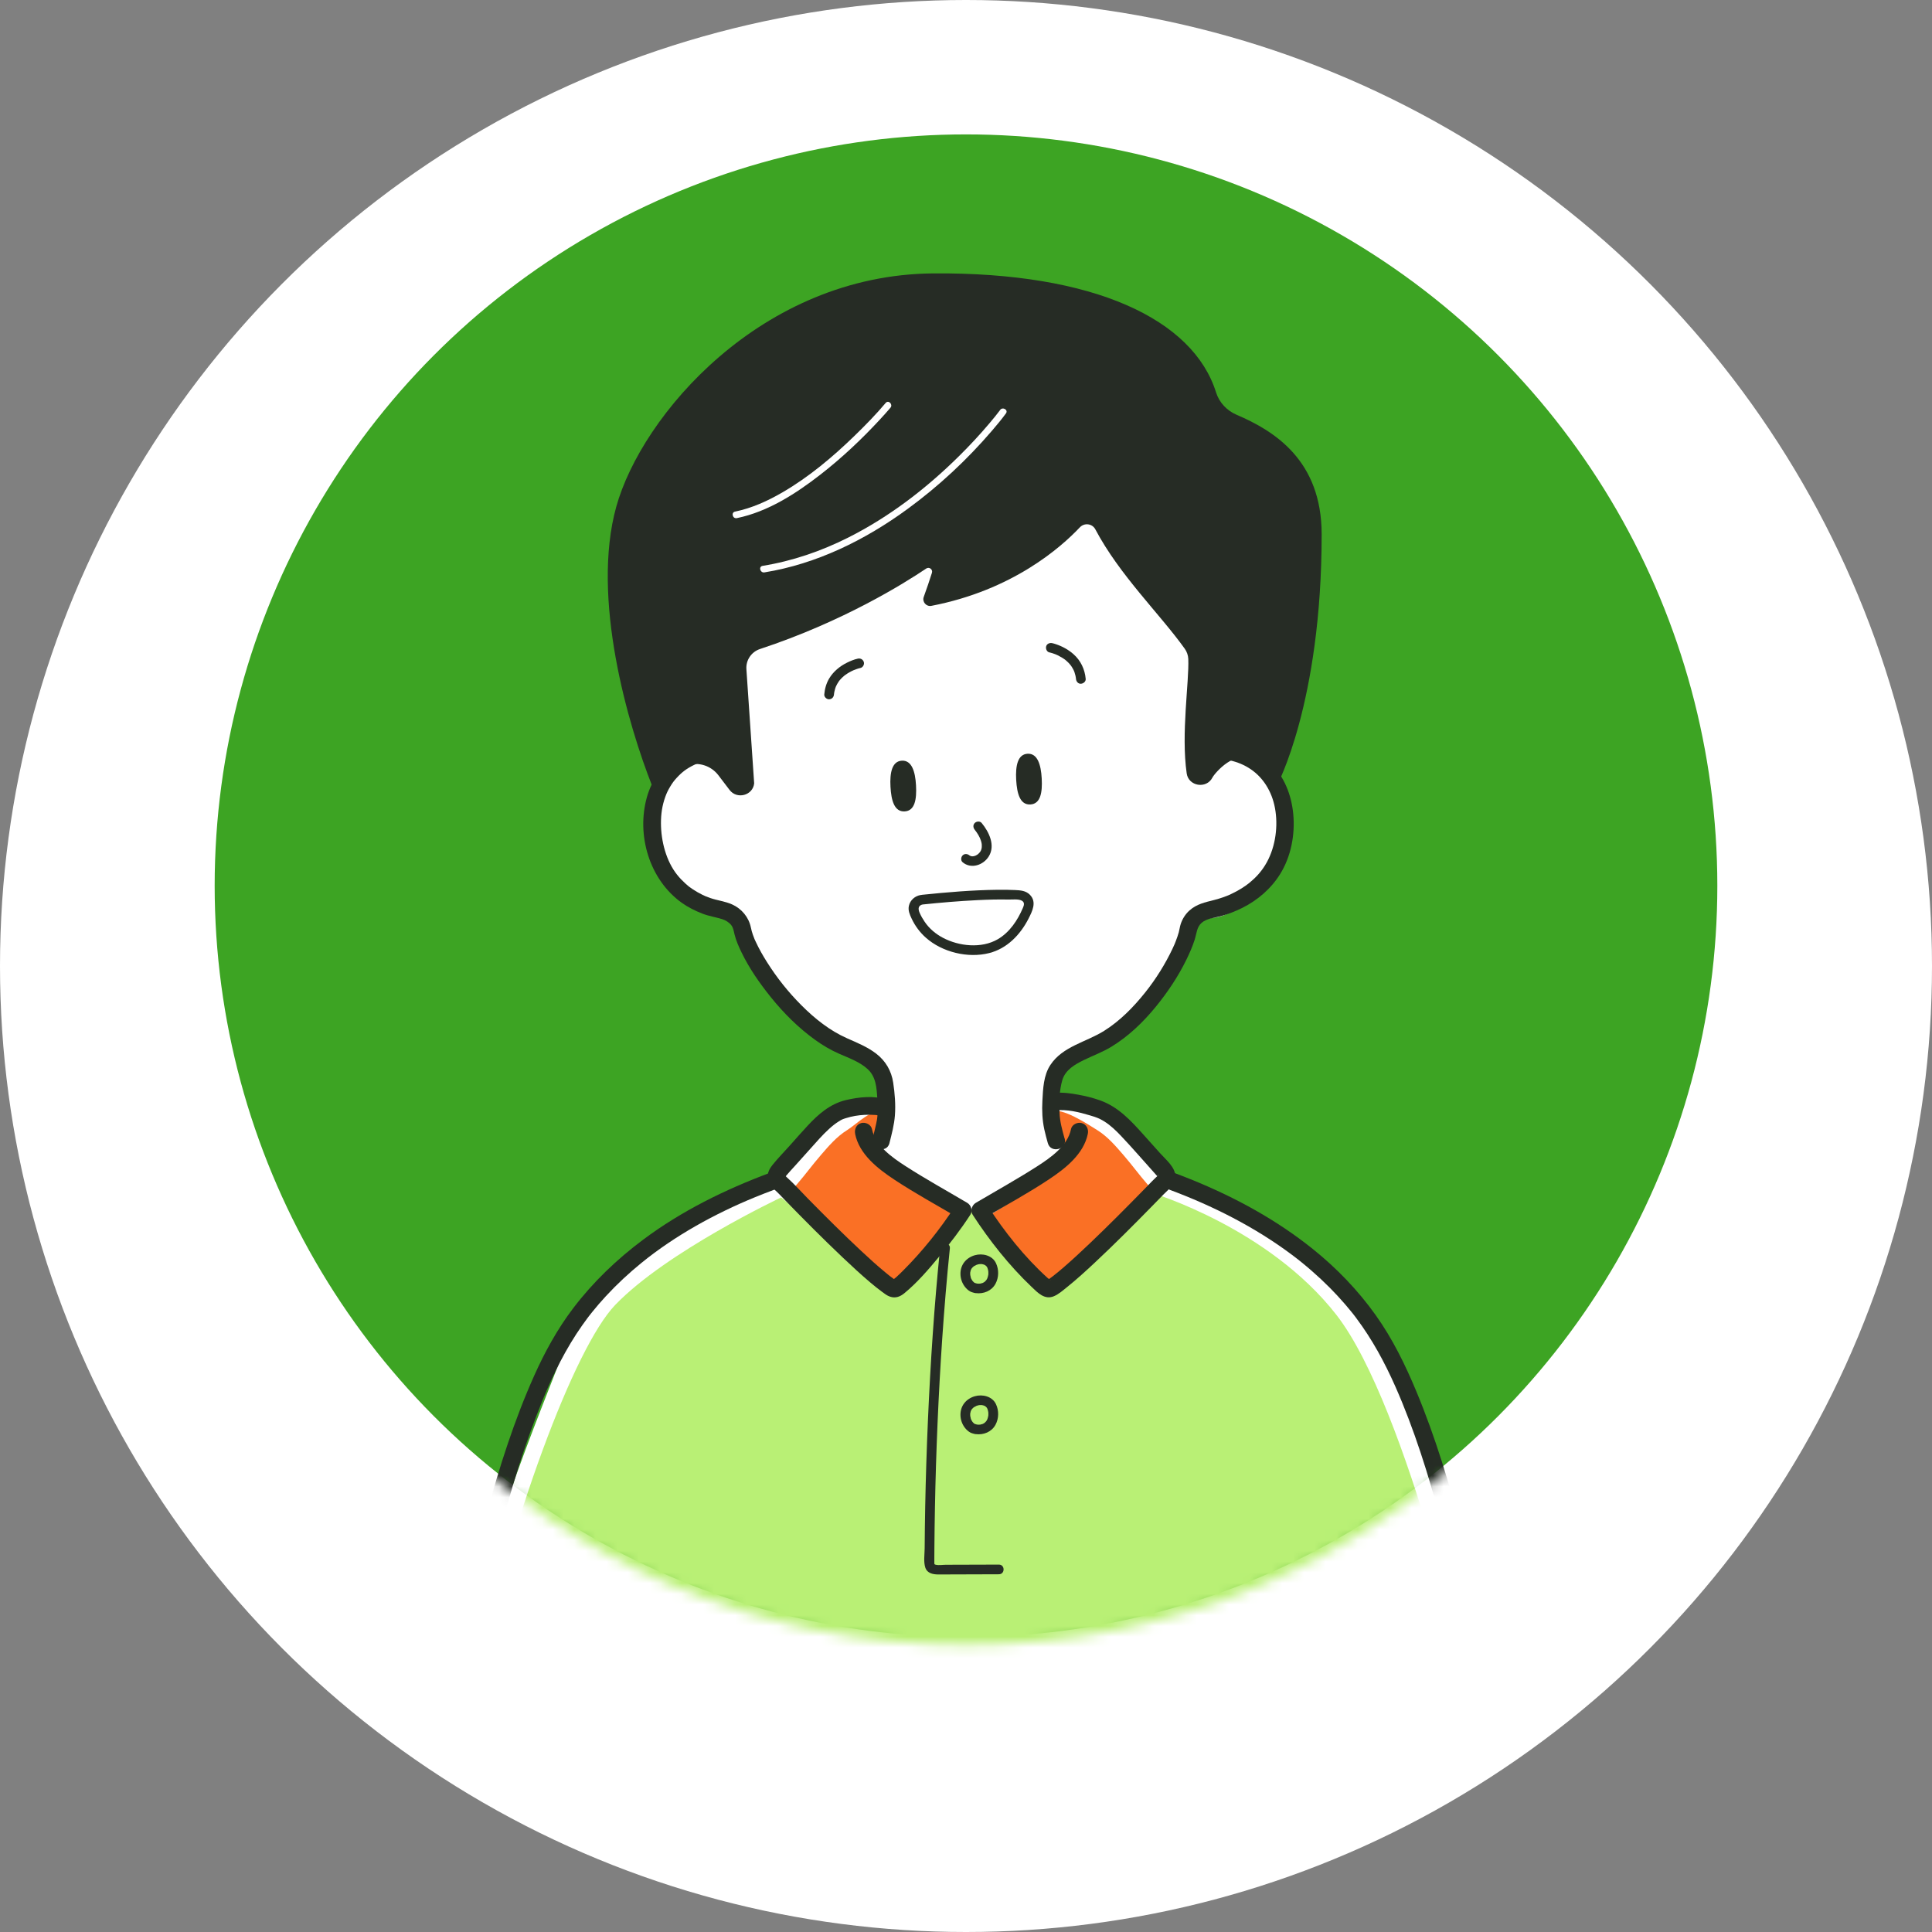 <svg width="180" height="180" viewBox="0 0 180 180" fill="none" xmlns="http://www.w3.org/2000/svg">
<rect x="0" y="0" width="180" height="180" fill="#808080" stroke="none"/>
<circle cx="90" cy="90" r="90" fill="white"/>
<circle cx="90" cy="82.522" r="70" fill="#3DA423"/>
<mask id="mask0_2007_56" style="mask-type:luminance" maskUnits="userSpaceOnUse" x="20" y="13" width="141" height="141">
<path d="M90.001 153.25C128.662 153.25 160.003 122.026 160.003 83.511C160.003 44.995 128.662 13.771 90.001 13.771C51.341 13.771 20 44.995 20 83.511C20 122.026 51.341 153.25 90.001 153.25Z" fill="white"/>
</mask>
<g mask="url(#mask0_2007_56)">
<path d="M70.017 58.023L66.661 70.471C66.661 70.471 58.625 70.558 61.303 79.209C62.771 83.95 63.932 84.908 68.756 85.737C70.77 90.011 71.931 93.403 78.004 97.455C78.004 97.455 81.064 97.053 81.704 100.336C82.343 103.619 81.055 106.728 81.055 106.728L89.742 112.763L91.898 112.478L99.928 106.912C99.928 106.912 97.063 102.105 98.308 100.201C99.554 98.296 105.955 96.704 108.853 91.231C111.75 85.758 110.647 85.812 113.261 85.481C115.875 85.154 123.006 79.221 117.901 72.511C115.351 69.155 115.212 49.561 103.881 46.776C92.549 43.991 70.023 58.02 70.023 58.02L70.017 58.023Z" fill="white"/>
<path d="M100.612 49.125C98.851 50.996 94.334 54.992 86.775 56.446C86.293 56.539 85.895 56.067 86.064 55.611C86.335 54.881 86.618 54.015 86.826 53.367C86.926 53.048 86.57 52.784 86.293 52.97C84.233 54.358 78.526 57.923 70.813 60.465C70.008 60.729 69.483 61.501 69.54 62.342L70.264 72.985C70.146 74.112 68.663 74.508 67.972 73.598L66.932 72.231C66.251 71.336 65.078 70.958 64.007 71.306C63.139 71.588 62.032 72.15 60.766 73.238C58.517 67.548 55.055 55.731 57.413 47.221C59.771 38.71 70.933 25.598 86.947 25.472C101.939 25.352 111.165 29.753 113.297 36.56C113.593 37.503 114.307 38.26 115.218 38.647C118.74 40.152 123.136 42.895 123.136 49.786C123.136 65.514 118.945 73.238 118.945 73.238C118.945 73.238 117.356 70.732 116.487 70.991C115.221 69.714 113.201 71.976 112.959 72.445C112.399 73.529 110.734 73.259 110.562 72.057C110.026 68.353 110.798 63.529 110.71 61.393C110.695 61.051 110.58 60.72 110.381 60.441C108.066 57.2 104.318 53.607 102.05 49.317C101.767 48.78 101.034 48.684 100.615 49.125H100.612Z" fill="#262C25"/>
<path d="M83.003 103.55C83.003 103.55 79.518 101.501 76.318 105.214C73.119 108.927 71.53 110.057 71.53 110.057C71.53 110.057 55.697 117.299 53.059 124.436C50.421 131.574 43.962 146.104 42.759 158.432L48.657 160.556C48.657 160.556 47.457 172.226 48.639 174.668C61.058 174.668 120.877 175.125 120.877 175.125H132.975C132.975 175.125 133.475 165.032 132.975 160.553L139.177 158.429C139.177 158.429 134.681 130.483 127.104 121.898C119.527 113.313 109.118 109.615 109.118 109.615C109.118 109.615 104.39 103.469 102.997 102.985C101.604 102.502 97.919 102.619 97.919 102.619L83.003 103.547V103.55Z" fill="white"/>
<path d="M99.204 107.284C98.851 109.287 97.63 109.798 95.948 110.837C94.497 111.733 93.306 112.544 91.856 113.439C93.192 115.593 93.086 117.362 94.953 119.035C95.049 119.119 96.068 119.747 96.195 119.762C96.355 119.783 97.126 120.119 97.259 120.026C99.445 118.461 105.298 113.225 106.67 112.246C106.965 112.036 107.921 112.069 107.915 111.696C107.909 111.432 107.101 110.57 106.929 110.372C105.985 109.272 105.611 108.711 104.668 107.611C103.932 106.755 103.181 105.884 102.234 105.295C101.288 104.703 98.933 103.141 97.901 103.547" fill="#FA7025"/>
<path d="M81.945 107.285C82.298 109.288 83.519 109.799 85.201 110.838C86.652 111.733 87.843 112.544 89.293 113.44C87.957 115.593 88.063 117.363 86.196 119.036C86.1 119.12 85.081 119.748 84.954 119.763C84.794 119.784 84.022 120.12 83.89 120.027C81.704 118.462 75.851 113.226 74.479 112.247C74.184 112.037 73.228 112.07 73.234 111.697C73.24 111.433 74.048 110.571 74.22 110.373C75.164 109.273 75.537 108.711 76.481 107.612C77.217 106.756 77.968 105.885 78.915 105.296C79.861 104.704 81.263 103.211 82.298 103.617" fill="#FA7025"/>
<path d="M61.628 154.166L61.058 162.427C61.058 162.427 50.167 161.874 43.841 158.432C47.583 141.403 53.517 125.539 57.316 121.58C62.096 116.599 72.775 111.562 72.775 111.562L82.916 119.898C82.916 119.898 87.384 117.615 89.697 112.766L91.853 112.481C91.853 112.481 94.401 118.828 97.636 120.069L107.39 111.162C107.39 111.162 118.185 114.394 124.502 122.493C131.217 131.102 137.247 158.429 137.247 158.429C137.247 158.429 125.005 162.43 120.03 162.424C119.861 156.557 119.708 154.163 119.708 154.163L120.859 175.578C120.859 175.578 90.409 180.499 60.639 174.665" fill="#B9F075"/>
<path d="M82.868 106.5C83.082 105.647 83.311 104.797 83.377 103.92C83.452 102.916 83.368 101.862 83.217 100.868C83.051 99.768 82.515 98.846 81.634 98.167C80.817 97.536 79.867 97.155 78.93 96.74C77.31 96.025 75.914 94.908 74.672 93.664C73.43 92.421 72.377 91.093 71.458 89.636C71.072 89.026 70.716 88.398 70.412 87.743C70.381 87.677 70.351 87.614 70.321 87.548C70.303 87.506 70.285 87.464 70.267 87.422C70.27 87.431 70.318 87.545 70.285 87.461C70.234 87.335 70.185 87.209 70.14 87.079C70.065 86.863 70.004 86.644 69.959 86.419C69.76 85.457 69.106 84.664 68.207 84.262C67.559 83.971 66.845 83.898 66.175 83.667C66.04 83.619 65.907 83.571 65.774 83.517C65.632 83.46 65.841 83.55 65.699 83.484C65.608 83.442 65.518 83.4 65.427 83.358C65.126 83.21 64.833 83.042 64.556 82.859C64.23 82.643 64.137 82.571 63.853 82.312C63.57 82.054 63.317 81.79 63.085 81.498C62.075 80.231 61.583 78.392 61.58 76.683C61.58 75.827 61.692 75.055 61.984 74.238C62.102 73.91 62.231 73.634 62.439 73.288C62.647 72.943 62.786 72.754 63.033 72.484C63.537 71.931 63.974 71.606 64.653 71.273C65.165 71.021 66.024 70.78 66.582 70.726C66.98 70.687 67.378 70.681 67.779 70.702C68.219 70.723 68.593 70.315 68.593 69.891C68.593 69.434 68.219 69.101 67.779 69.08C66.151 68.999 64.46 69.377 63.103 70.3C61.746 71.222 60.73 72.646 60.274 74.256C59.273 77.8 60.498 81.964 63.537 84.124C64.125 84.541 64.77 84.86 65.442 85.121C66.043 85.355 66.664 85.442 67.276 85.632C67.607 85.734 67.936 85.944 68.129 86.193C68.322 86.443 68.355 86.734 68.437 87.064C68.581 87.644 68.829 88.2 69.088 88.735C69.815 90.237 70.782 91.618 71.826 92.916C73.023 94.403 74.389 95.761 75.942 96.881C76.65 97.392 77.407 97.84 78.209 98.188C79.099 98.576 80.097 98.933 80.823 99.594C81.61 100.309 81.67 101.303 81.734 102.303C81.764 102.769 81.785 103.238 81.764 103.703C81.755 103.887 81.743 104.073 81.716 104.256C81.734 104.133 81.701 104.337 81.695 104.37C81.674 104.484 81.652 104.598 81.628 104.71C81.532 105.166 81.411 105.617 81.3 106.07C81.046 107.083 82.614 107.515 82.871 106.503L82.868 106.5Z" fill="#262C25"/>
<path d="M99.183 106.067C98.948 105.22 98.746 104.478 98.716 103.697C98.679 102.706 98.688 101.583 98.975 100.627C99.261 99.672 100.145 99.171 100.98 98.762C101.815 98.353 102.729 98.02 103.543 97.524C105.135 96.554 106.51 95.232 107.683 93.796C108.78 92.451 109.757 90.994 110.523 89.432C110.819 88.828 111.096 88.203 111.301 87.563C111.491 86.972 111.491 86.38 111.955 85.977C112.456 85.545 113.18 85.518 113.801 85.34C114.47 85.151 115.127 84.893 115.752 84.58C117.175 83.868 118.426 82.79 119.267 81.435C120.289 79.792 120.672 77.74 120.488 75.827C120.32 74.07 119.662 72.375 118.393 71.117C117.196 69.93 115.61 69.278 113.945 69.104C113.532 69.059 113.119 69.053 112.706 69.074C112.266 69.095 111.892 69.432 111.892 69.885C111.892 70.309 112.266 70.717 112.706 70.696C114.19 70.624 115.604 70.955 116.753 71.829C117.304 72.249 117.76 72.784 118.109 73.4C118.48 74.052 118.722 74.785 118.836 75.59C119.074 77.257 118.767 79.164 117.862 80.618C117.485 81.228 117.024 81.739 116.43 82.231C116.246 82.385 115.954 82.595 115.658 82.778C115.363 82.961 115.046 83.132 114.723 83.283C114.654 83.316 114.585 83.346 114.515 83.379C114.482 83.394 114.446 83.409 114.413 83.424C114.425 83.418 114.521 83.379 114.437 83.415C114.28 83.478 114.123 83.538 113.964 83.595C113.686 83.691 113.406 83.778 113.122 83.85C112.272 84.067 111.488 84.223 110.81 84.836C110.436 85.172 110.161 85.614 110.005 86.088C109.92 86.338 109.893 86.608 109.824 86.86C109.748 87.128 109.658 87.389 109.558 87.647C109.534 87.71 109.507 87.777 109.483 87.84C109.471 87.873 109.456 87.906 109.444 87.939C109.45 87.927 109.492 87.825 109.456 87.912C109.383 88.074 109.311 88.239 109.236 88.398C108.557 89.831 107.689 91.219 106.706 92.451C105.611 93.823 104.348 95.115 102.861 96.046C101.191 97.095 99.014 97.476 97.862 99.219C97.22 100.189 97.178 101.438 97.117 102.562C97.069 103.457 97.105 104.343 97.295 105.223C97.389 105.653 97.506 106.08 97.624 106.503C97.904 107.506 99.475 107.08 99.195 106.07L99.183 106.067Z" fill="#262C25"/>
<path d="M90.816 77.311C91.045 77.59 91.289 77.984 91.394 78.332C91.425 78.434 91.455 78.542 91.467 78.647C91.458 78.581 91.47 78.729 91.47 78.726C91.47 78.774 91.47 78.825 91.47 78.873C91.467 78.972 91.47 78.99 91.434 79.116C91.422 79.158 91.41 79.197 91.394 79.239C91.422 79.167 91.394 79.23 91.376 79.266C91.358 79.302 91.34 79.329 91.319 79.362C91.298 79.395 91.25 79.45 91.301 79.392C91.247 79.456 91.189 79.51 91.132 79.567C91.117 79.579 91.105 79.591 91.09 79.603C91.132 79.57 91.132 79.57 91.09 79.6C91.057 79.618 91.027 79.642 90.996 79.66C90.966 79.678 90.93 79.693 90.9 79.711C90.81 79.759 90.963 79.696 90.873 79.723C90.84 79.735 90.804 79.747 90.77 79.756C90.758 79.759 90.623 79.792 90.692 79.777C90.761 79.762 90.629 79.78 90.614 79.78C90.58 79.78 90.544 79.774 90.511 79.777C90.608 79.774 90.535 79.78 90.496 79.771C90.463 79.762 90.43 79.753 90.397 79.741C90.499 79.771 90.406 79.741 90.378 79.729C90.357 79.717 90.339 79.705 90.318 79.693C90.36 79.729 90.363 79.729 90.324 79.696C90.137 79.54 89.866 79.513 89.685 79.696C89.522 79.858 89.498 80.177 89.685 80.333C90.472 80.996 91.618 80.606 92.124 79.786C92.76 78.759 92.139 77.497 91.458 76.674C91.301 76.485 90.978 76.515 90.819 76.674C90.632 76.86 90.662 77.121 90.819 77.311H90.816Z" fill="#262C25"/>
<path d="M79.668 105.635C80.048 107.534 81.779 108.882 83.305 109.892C85.237 111.171 87.291 112.289 89.287 113.466L88.994 112.358C87.595 114.512 85.955 116.563 84.137 118.381C83.932 118.588 83.721 118.789 83.504 118.988C83.419 119.066 83.284 119.15 83.217 119.243C83.205 119.258 83.154 119.303 83.154 119.3C83.145 119.195 83.651 119.417 83.284 119.165C83.151 119.075 83.024 118.979 82.895 118.879C83.039 118.988 82.834 118.831 82.795 118.798C82.702 118.723 82.608 118.648 82.515 118.57C81.731 117.927 80.983 117.245 80.244 116.554C78.538 114.962 76.885 113.31 75.248 111.646C74.597 110.982 73.97 110.279 73.276 109.657C73.228 109.615 73.18 109.543 73.125 109.513C73.047 109.471 73.134 109.453 73.122 109.549C73.086 109.802 73.189 109.603 73.279 109.498C73.535 109.189 73.819 108.897 74.087 108.597C74.555 108.077 75.019 107.558 75.486 107.038C76.056 106.401 76.617 105.749 77.25 105.173C77.534 104.914 77.826 104.677 78.152 104.476C78.444 104.292 78.498 104.274 78.8 104.178C79.388 103.992 79.952 103.902 80.549 103.869C80.874 103.851 81.2 103.851 81.526 103.878C81.716 103.893 81.64 103.884 81.818 103.92C81.939 103.947 82.056 103.98 82.174 104.022C82.587 104.169 83.067 103.857 83.175 103.454C83.299 103.004 83.021 102.604 82.605 102.457C81.444 102.042 79.988 102.214 78.818 102.49C77.344 102.839 76.237 103.809 75.233 104.893C74.672 105.497 74.129 106.116 73.581 106.732C73.032 107.347 72.48 107.906 71.977 108.528C71.696 108.873 71.497 109.258 71.521 109.715C71.545 110.171 71.832 110.541 72.166 110.841C72.531 111.165 72.86 111.529 73.201 111.88C74.931 113.656 76.677 115.416 78.477 117.122C79.325 117.927 80.181 118.72 81.07 119.474C81.438 119.787 81.815 120.09 82.204 120.375C82.43 120.544 82.656 120.718 82.928 120.808C83.437 120.979 83.872 120.805 84.264 120.481C85.467 119.489 86.51 118.27 87.499 117.074C88.488 115.879 89.522 114.533 90.406 113.172C90.647 112.803 90.478 112.277 90.113 112.064C88.207 110.937 86.263 109.862 84.402 108.666C83.112 107.837 81.553 106.741 81.242 105.2C81.155 104.77 80.642 104.524 80.241 104.632C79.792 104.755 79.587 105.2 79.671 105.629L79.668 105.635Z" fill="#262C25"/>
<path d="M99.783 105.202C99.472 106.743 97.913 107.84 96.623 108.669C94.76 109.864 92.815 110.943 90.912 112.066C90.547 112.282 90.379 112.805 90.62 113.174C92.182 115.581 94.027 117.912 96.107 119.891C96.683 120.441 97.326 121.132 98.194 120.765C98.655 120.57 99.071 120.189 99.46 119.879C100.329 119.182 101.152 118.428 101.966 117.668C103.811 115.944 105.593 114.154 107.36 112.351C107.707 112 108.051 111.645 108.394 111.291C108.868 110.801 109.516 110.372 109.51 109.615C109.504 108.744 108.627 108.05 108.09 107.449C107.553 106.848 107.035 106.271 106.507 105.683C105.352 104.394 104.191 103.135 102.524 102.532C101.851 102.288 101.149 102.114 100.446 101.988C99.744 101.862 99.035 101.757 98.336 101.826C97.898 101.868 97.522 102.168 97.522 102.637C97.522 103.042 97.895 103.49 98.336 103.448C99.421 103.343 100.492 103.601 101.541 103.916C102.096 104.082 102.412 104.184 102.877 104.475C103.474 104.848 103.983 105.343 104.466 105.854C105.491 106.935 106.465 108.071 107.463 109.179C107.586 109.317 107.71 109.459 107.834 109.597C107.945 109.717 107.852 109.705 107.894 109.66C107.903 109.651 107.834 109.402 107.93 109.48C107.921 109.474 107.408 109.975 107.339 110.047C107.044 110.354 106.745 110.66 106.447 110.964C104.836 112.61 103.211 114.244 101.544 115.833C100.748 116.59 99.943 117.341 99.111 118.062C98.776 118.35 98.438 118.636 98.088 118.906C97.983 118.987 98.239 118.795 98.07 118.918C98.037 118.942 98.004 118.969 97.971 118.993C97.907 119.041 97.844 119.086 97.781 119.131C97.757 119.149 97.715 119.17 97.69 119.194C97.398 119.483 97.883 119.134 97.865 119.296C97.868 119.263 97.639 119.098 97.588 119.05C95.45 117.116 93.59 114.764 92.025 112.354L91.732 113.463C93.728 112.282 95.785 111.171 97.715 109.888C99.24 108.876 100.968 107.53 101.351 105.632C101.438 105.202 101.227 104.754 100.781 104.634C100.38 104.523 99.867 104.769 99.78 105.202H99.783Z" fill="#262C25"/>
<path d="M87.586 116.298C87.041 121.603 86.691 126.932 86.456 132.261C86.338 134.962 86.251 137.665 86.199 140.369C86.175 141.667 86.157 142.964 86.148 144.259C86.145 144.818 86.031 145.518 86.211 146.055C86.392 146.593 86.944 146.692 87.46 146.689C89.329 146.68 91.196 146.683 93.065 146.671C93.647 146.671 93.647 145.767 93.065 145.77C91.422 145.779 89.775 145.779 88.132 145.785C87.846 145.785 87.469 145.851 87.188 145.785C87.028 145.749 87.056 145.722 87.05 145.569C87.044 145.428 87.05 145.283 87.05 145.139C87.05 144.824 87.05 144.508 87.056 144.193C87.065 142.94 87.083 141.685 87.107 140.432C87.206 135.205 87.43 129.975 87.782 124.761C87.975 121.937 88.207 119.113 88.497 116.298C88.557 115.722 87.653 115.728 87.592 116.298H87.586Z" fill="#262C25"/>
<path d="M90.909 120.477C91.639 120.57 92.384 120.273 92.745 119.612C93.065 119.023 93.077 118.284 92.791 117.683C92.45 116.96 91.542 116.74 90.822 116.947C90.439 117.056 90.086 117.278 89.842 117.59C89.597 117.903 89.483 118.281 89.483 118.672C89.483 119.11 89.631 119.543 89.899 119.888C90.035 120.063 90.201 120.219 90.394 120.324C90.514 120.39 90.656 120.42 90.785 120.459C91.012 120.525 91.289 120.378 91.343 120.144C91.398 119.909 91.271 119.66 91.027 119.588C90.945 119.564 90.864 119.534 90.779 119.516C90.725 119.504 90.897 119.582 90.825 119.531C90.801 119.513 90.77 119.492 90.743 119.48C90.692 119.453 90.81 119.54 90.77 119.501C90.761 119.492 90.749 119.483 90.74 119.474C90.71 119.447 90.68 119.42 90.653 119.39C90.641 119.378 90.608 119.324 90.59 119.318C90.623 119.33 90.644 119.393 90.611 119.345C90.602 119.33 90.59 119.315 90.581 119.3C90.538 119.239 90.508 119.173 90.472 119.11C90.436 119.041 90.505 119.206 90.472 119.104C90.463 119.074 90.451 119.044 90.442 119.014C90.424 118.954 90.424 118.852 90.394 118.801C90.397 118.807 90.406 118.918 90.4 118.84C90.4 118.825 90.4 118.813 90.397 118.798C90.397 118.765 90.394 118.735 90.391 118.702C90.391 118.666 90.391 118.63 90.391 118.594C90.391 118.576 90.394 118.558 90.394 118.54C90.397 118.476 90.394 118.564 90.388 118.579C90.412 118.519 90.412 118.443 90.433 118.38C90.442 118.35 90.454 118.32 90.463 118.29C90.481 118.239 90.484 118.296 90.448 118.323C90.46 118.314 90.469 118.278 90.478 118.263C90.493 118.236 90.508 118.209 90.526 118.182C90.538 118.164 90.596 118.083 90.553 118.14C90.508 118.2 90.577 118.116 90.59 118.104C90.617 118.074 90.65 118.044 90.68 118.017C90.695 118.005 90.71 117.993 90.722 117.981C90.758 117.951 90.689 118.008 90.686 118.008C90.695 118.008 90.767 117.951 90.779 117.945C90.837 117.912 90.93 117.885 90.975 117.843C90.975 117.843 90.888 117.876 90.93 117.861C90.948 117.855 90.963 117.849 90.981 117.843C91.012 117.834 91.042 117.822 91.075 117.813C91.108 117.804 91.138 117.798 91.168 117.789C91.186 117.786 91.205 117.783 91.223 117.777C91.298 117.762 91.232 117.783 91.196 117.777C91.253 117.786 91.325 117.765 91.382 117.768C91.419 117.768 91.455 117.768 91.488 117.774C91.503 117.774 91.524 117.78 91.539 117.78C91.524 117.78 91.434 117.762 91.497 117.774C91.56 117.786 91.624 117.804 91.684 117.822C91.778 117.852 91.615 117.786 91.684 117.822C91.717 117.84 91.75 117.855 91.784 117.876C91.808 117.891 91.832 117.918 91.856 117.924C91.847 117.924 91.772 117.852 91.823 117.9C91.832 117.909 91.841 117.918 91.85 117.924C91.874 117.948 91.898 117.972 91.922 117.996C91.989 118.065 91.88 117.924 91.931 118.008C91.946 118.035 91.964 118.059 91.98 118.089C91.98 118.089 92.001 118.137 92.004 118.137C91.998 118.137 91.968 118.038 91.989 118.101C92.007 118.158 92.028 118.215 92.043 118.272C92.058 118.323 92.067 118.377 92.076 118.428C92.091 118.504 92.064 118.308 92.076 118.422C92.079 118.452 92.082 118.483 92.082 118.516C92.082 118.57 92.082 118.624 92.082 118.678C92.082 118.708 92.079 118.741 92.076 118.771C92.076 118.786 92.07 118.801 92.07 118.816C92.07 118.807 92.088 118.702 92.076 118.765C92.055 118.885 92.022 118.993 91.983 119.107C91.968 119.149 92.01 119.05 92.007 119.053C91.998 119.065 91.989 119.089 91.983 119.104C91.968 119.134 91.952 119.164 91.934 119.194C91.919 119.221 91.901 119.246 91.886 119.27C91.826 119.366 91.943 119.209 91.88 119.279C91.838 119.327 91.793 119.375 91.744 119.417C91.732 119.426 91.717 119.435 91.708 119.447C91.717 119.438 91.796 119.387 91.744 119.42C91.714 119.438 91.687 119.459 91.654 119.477C91.621 119.495 91.591 119.51 91.557 119.528C91.545 119.534 91.5 119.552 91.566 119.528C91.639 119.498 91.566 119.528 91.551 119.531C91.482 119.555 91.41 119.573 91.337 119.588C91.325 119.588 91.307 119.588 91.298 119.594C91.382 119.558 91.364 119.585 91.307 119.591C91.268 119.594 91.229 119.597 91.189 119.597C91.093 119.597 91 119.591 90.903 119.579C90.668 119.549 90.442 119.807 90.451 120.03C90.463 120.3 90.65 120.447 90.903 120.48L90.909 120.477Z" fill="#262C25"/>
<path d="M90.909 133.614C91.639 133.707 92.384 133.41 92.745 132.749C93.065 132.16 93.077 131.421 92.791 130.82C92.45 130.096 91.542 129.877 90.822 130.084C90.439 130.192 90.086 130.415 89.842 130.727C89.597 131.039 89.483 131.418 89.483 131.808C89.483 132.247 89.631 132.68 89.899 133.025C90.035 133.199 90.201 133.355 90.394 133.461C90.514 133.527 90.656 133.557 90.785 133.596C91.012 133.662 91.289 133.515 91.343 133.28C91.398 133.046 91.271 132.797 91.027 132.725C90.945 132.701 90.864 132.671 90.779 132.653C90.725 132.641 90.897 132.719 90.825 132.668C90.801 132.65 90.77 132.629 90.743 132.617C90.692 132.589 90.81 132.677 90.77 132.638C90.761 132.629 90.749 132.62 90.74 132.611C90.71 132.583 90.68 132.556 90.653 132.526C90.641 132.514 90.608 132.46 90.59 132.454C90.623 132.466 90.644 132.529 90.611 132.481C90.602 132.466 90.59 132.451 90.581 132.436C90.538 132.376 90.508 132.31 90.472 132.247C90.436 132.178 90.505 132.343 90.472 132.241C90.463 132.211 90.451 132.181 90.442 132.151C90.424 132.091 90.424 131.989 90.394 131.938C90.397 131.944 90.406 132.055 90.4 131.977C90.4 131.962 90.4 131.95 90.397 131.935C90.397 131.902 90.394 131.872 90.391 131.839C90.391 131.802 90.391 131.766 90.391 131.73C90.391 131.712 90.394 131.694 90.394 131.676C90.397 131.613 90.394 131.7 90.388 131.715C90.412 131.655 90.412 131.58 90.433 131.517C90.442 131.487 90.454 131.457 90.463 131.427C90.481 131.376 90.484 131.433 90.448 131.46C90.46 131.451 90.469 131.415 90.478 131.4C90.493 131.373 90.508 131.346 90.526 131.319C90.538 131.301 90.596 131.22 90.553 131.277C90.508 131.337 90.577 131.253 90.59 131.241C90.617 131.211 90.65 131.181 90.68 131.154C90.695 131.142 90.71 131.13 90.722 131.118C90.758 131.088 90.689 131.145 90.686 131.145C90.695 131.145 90.767 131.088 90.779 131.082C90.837 131.048 90.93 131.021 90.975 130.979C90.975 130.979 90.888 131.012 90.93 130.997C90.948 130.991 90.963 130.985 90.981 130.979C91.012 130.97 91.042 130.958 91.075 130.949C91.108 130.94 91.138 130.934 91.168 130.925C91.186 130.922 91.205 130.919 91.223 130.913C91.298 130.898 91.232 130.919 91.196 130.913C91.253 130.922 91.325 130.901 91.382 130.904C91.419 130.904 91.455 130.904 91.488 130.91C91.503 130.91 91.524 130.916 91.539 130.916C91.524 130.916 91.434 130.898 91.497 130.91C91.56 130.922 91.624 130.94 91.684 130.958C91.778 130.988 91.615 130.922 91.684 130.958C91.717 130.976 91.75 130.991 91.784 131.012C91.808 131.027 91.832 131.054 91.856 131.06C91.847 131.06 91.772 130.988 91.823 131.036C91.832 131.045 91.841 131.054 91.85 131.06C91.874 131.085 91.898 131.109 91.922 131.133C91.989 131.202 91.88 131.06 91.931 131.145C91.946 131.172 91.964 131.196 91.98 131.226C91.98 131.226 92.001 131.274 92.004 131.274C91.998 131.274 91.968 131.175 91.989 131.238C92.007 131.295 92.028 131.352 92.043 131.409C92.058 131.46 92.067 131.514 92.076 131.565C92.091 131.64 92.064 131.445 92.076 131.559C92.079 131.589 92.082 131.619 92.082 131.652C92.082 131.706 92.082 131.76 92.082 131.814C92.082 131.845 92.079 131.878 92.076 131.908C92.076 131.923 92.07 131.938 92.07 131.953C92.07 131.944 92.088 131.839 92.076 131.902C92.055 132.022 92.022 132.13 91.983 132.244C91.968 132.286 92.01 132.187 92.007 132.19C91.998 132.202 91.989 132.226 91.983 132.241C91.968 132.271 91.952 132.301 91.934 132.331C91.919 132.358 91.901 132.382 91.886 132.406C91.826 132.502 91.943 132.346 91.88 132.415C91.838 132.463 91.793 132.511 91.744 132.553C91.732 132.562 91.717 132.571 91.708 132.583C91.717 132.574 91.796 132.523 91.744 132.556C91.714 132.574 91.687 132.595 91.654 132.614C91.621 132.632 91.591 132.647 91.557 132.665C91.545 132.671 91.5 132.689 91.566 132.665C91.639 132.635 91.566 132.665 91.551 132.668C91.482 132.692 91.41 132.71 91.337 132.725C91.325 132.725 91.307 132.725 91.298 132.731C91.382 132.695 91.364 132.722 91.307 132.728C91.268 132.731 91.229 132.734 91.189 132.734C91.093 132.734 91 132.728 90.903 132.716C90.668 132.686 90.442 132.944 90.451 133.166C90.463 133.437 90.65 133.584 90.903 133.617L90.909 133.614Z" fill="#262C25"/>
<path d="M85.343 73.169C85.415 74.473 85.237 75.545 84.285 75.596C83.332 75.647 83.036 74.605 82.964 73.298C82.892 71.994 83.106 70.922 84.022 70.871C84.939 70.82 85.271 71.862 85.343 73.169Z" fill="#262C25"/>
<path d="M97.054 72.522C97.126 73.826 96.949 74.899 95.996 74.95C95.043 75.001 94.748 73.958 94.675 72.652C94.603 71.345 94.817 70.275 95.734 70.225C96.65 70.173 96.982 71.216 97.054 72.522Z" fill="#262C25"/>
<path d="M93.18 38.2C92.905 38.572 92.561 38.99 92.197 39.422C91.295 40.492 90.339 41.519 89.344 42.501C86.302 45.511 82.852 48.161 79.017 50.089C76.508 51.351 73.828 52.27 71.051 52.721C70.65 52.787 70.819 53.394 71.22 53.328C76.092 52.541 80.618 50.303 84.568 47.41C87.448 45.304 90.083 42.853 92.405 40.146C92.86 39.618 93.309 39.077 93.722 38.515C93.963 38.188 93.415 37.872 93.177 38.197L93.18 38.2Z" fill="white"/>
<path d="M82.512 37.545C81.619 38.608 80.639 39.608 79.644 40.575C77.594 42.567 75.375 44.436 72.893 45.877C71.518 46.676 70.05 47.343 68.485 47.665C68.087 47.746 68.256 48.356 68.654 48.272C71.542 47.677 74.138 46.001 76.433 44.219C78.417 42.678 80.256 40.948 81.963 39.104C82.301 38.737 82.638 38.368 82.961 37.986C83.22 37.677 82.774 37.229 82.515 37.542L82.512 37.545Z" fill="white"/>
<path d="M71.714 109.276C67.541 110.832 63.501 112.821 59.928 115.491C57.473 117.323 55.266 119.435 53.412 121.871C51.925 123.827 50.746 125.978 49.748 128.216C47.906 132.34 46.534 136.666 45.34 141.015C43.959 146.047 42.837 151.151 41.897 156.281C41.779 156.924 41.664 157.57 41.553 158.216C41.471 158.679 41.673 159.048 42.123 159.213C43.492 159.721 44.891 160.162 46.29 160.58C49.269 161.472 52.302 162.232 55.378 162.722C57.259 163.022 59.159 163.235 61.064 163.238C62.111 163.238 62.114 161.619 61.064 161.616C57.811 161.61 54.579 161.028 51.422 160.28C48.901 159.685 46.407 158.964 43.956 158.138C43.489 157.982 43.021 157.819 42.557 157.648L43.127 158.645C44.013 153.542 45.078 148.465 46.38 143.449C47.529 139.024 48.844 134.617 50.581 130.382C51.569 127.969 52.736 125.617 54.241 123.482C54.395 123.262 54.551 123.049 54.711 122.833C54.754 122.776 54.799 122.719 54.841 122.661C54.88 122.61 54.986 122.475 54.886 122.601C54.98 122.481 55.073 122.364 55.167 122.247C55.574 121.739 55.999 121.247 56.442 120.769C57.473 119.652 58.592 118.612 59.774 117.651C62.883 115.125 66.591 113.079 70.351 111.538C70.948 111.295 71.548 111.06 72.151 110.835C72.564 110.682 72.845 110.285 72.721 109.838C72.613 109.444 72.133 109.117 71.72 109.27L71.714 109.276Z" fill="#262C25"/>
<path d="M85.91 84.274C87.629 84.094 89.353 83.947 91.081 83.863C92.043 83.815 93.005 83.788 93.966 83.809C94.316 83.815 94.871 83.743 95.185 83.905C95.498 84.067 95.402 84.356 95.302 84.584C94.808 85.743 94.066 86.867 92.95 87.513C91.437 88.387 89.347 88.165 87.843 87.368C87.173 87.014 86.582 86.515 86.154 85.888C85.973 85.623 85.81 85.341 85.681 85.046C85.509 84.653 85.542 84.332 86.027 84.253C86.6 84.163 86.356 83.292 85.786 83.385C85.252 83.469 84.8 83.857 84.68 84.392C84.583 84.818 84.758 85.209 84.936 85.587C85.249 86.257 85.708 86.876 86.266 87.368C87.788 88.717 90.185 89.3 92.163 88.795C93.828 88.372 95.061 87.083 95.821 85.596C96.177 84.896 96.617 84.04 95.954 83.364C95.574 82.977 95.073 82.947 94.564 82.923C94.027 82.899 93.49 82.893 92.95 82.899C90.599 82.926 88.247 83.124 85.907 83.367C85.334 83.427 85.328 84.329 85.907 84.268L85.91 84.274Z" fill="#262C25"/>
<path d="M79.925 61.363C79.572 61.438 79.225 61.585 78.906 61.742C78.245 62.069 77.648 62.562 77.265 63.192C76.985 63.652 76.843 64.166 76.795 64.7C76.774 64.935 77.018 65.16 77.247 65.151C77.51 65.139 77.678 64.953 77.699 64.7C77.699 64.67 77.721 64.526 77.706 64.628C77.715 64.574 77.724 64.517 77.733 64.463C77.754 64.358 77.781 64.256 77.811 64.154C77.826 64.109 77.838 64.067 77.856 64.024C77.865 64.003 77.874 63.982 77.88 63.961C77.901 63.895 77.835 64.061 77.88 63.961C77.919 63.877 77.959 63.796 78.004 63.715C78.049 63.634 78.094 63.562 78.146 63.49C78.17 63.457 78.194 63.424 78.218 63.391C78.143 63.493 78.239 63.367 78.263 63.34C78.372 63.213 78.489 63.096 78.616 62.991C78.646 62.967 78.673 62.943 78.704 62.919C78.761 62.871 78.685 62.931 78.679 62.937C78.691 62.925 78.71 62.913 78.725 62.904C78.791 62.856 78.857 62.811 78.924 62.766C79.047 62.685 79.177 62.613 79.306 62.547C79.364 62.517 79.424 62.489 79.484 62.462C79.512 62.45 79.539 62.438 79.563 62.426C79.665 62.381 79.466 62.465 79.569 62.426C79.662 62.39 79.756 62.354 79.852 62.321C79.955 62.288 80.057 62.255 80.163 62.234C80.395 62.186 80.552 61.901 80.48 61.678C80.401 61.435 80.172 61.312 79.922 61.363H79.925Z" fill="#262C25"/>
<path d="M97.778 60.783C97.862 60.801 97.944 60.825 98.025 60.849C98.118 60.879 98.209 60.909 98.299 60.945C98.323 60.954 98.348 60.963 98.372 60.975C98.471 61.014 98.293 60.939 98.36 60.969C98.42 60.996 98.48 61.023 98.541 61.05C98.667 61.111 98.788 61.177 98.909 61.249C98.972 61.288 99.035 61.327 99.098 61.369C99.132 61.393 99.165 61.414 99.198 61.438C99.213 61.45 99.228 61.459 99.243 61.471C99.309 61.519 99.186 61.423 99.228 61.459C99.355 61.57 99.484 61.675 99.599 61.801C99.653 61.861 99.704 61.922 99.756 61.985C99.677 61.895 99.756 61.988 99.777 62.015C99.807 62.057 99.837 62.099 99.864 62.144C99.919 62.228 99.97 62.318 100.015 62.408C100.024 62.426 100.033 62.447 100.042 62.468C100.048 62.48 100.09 62.586 100.066 62.519C100.045 62.459 100.069 62.528 100.075 62.543C100.084 62.571 100.096 62.597 100.106 62.624C100.145 62.736 100.175 62.847 100.202 62.964C100.214 63.024 100.226 63.084 100.235 63.144C100.238 63.165 100.241 63.231 100.235 63.138C100.238 63.177 100.244 63.216 100.247 63.252C100.268 63.487 100.44 63.715 100.7 63.703C100.926 63.694 101.173 63.505 101.152 63.252C101.073 62.36 100.69 61.543 100.012 60.945C99.533 60.522 98.966 60.215 98.363 60.014C98.251 59.978 98.14 59.942 98.022 59.918C97.79 59.87 97.522 59.984 97.464 60.233C97.413 60.459 97.534 60.735 97.781 60.789L97.778 60.783Z" fill="#262C25"/>
<path d="M61.007 150.195C60.892 152.571 60.775 154.944 60.66 157.32C60.455 161.547 60.25 165.773 60.045 170C59.97 171.556 59.895 173.112 59.819 174.668C59.768 175.71 61.396 175.71 61.447 174.668C61.607 171.3 61.773 167.936 61.936 164.569C62.126 160.621 62.319 156.674 62.512 152.727C62.554 151.883 62.593 151.039 62.635 150.195C62.687 149.152 61.058 149.152 61.007 150.195Z" fill="#262C25"/>
<path d="M43.669 153.623C47.411 154.68 51.159 155.741 54.947 156.618C55.396 156.723 55.848 156.825 56.303 156.906C56.572 156.954 56.858 157.023 57.133 157.008C57.711 156.972 57.715 156.071 57.133 156.107C57.054 156.113 56.979 156.104 56.9 156.095C56.792 156.086 56.982 156.11 56.822 156.083C56.74 156.071 56.662 156.056 56.581 156.044C56.198 155.975 55.818 155.891 55.441 155.807C54.343 155.557 53.252 155.278 52.16 154.996C49.902 154.41 47.65 153.794 45.403 153.169C44.906 153.031 44.408 152.893 43.911 152.752C43.35 152.593 43.112 153.464 43.669 153.62V153.623Z" fill="#262C25"/>
<path d="M108.943 110.837C112.999 112.348 116.912 114.319 120.38 116.917C121.58 117.815 122.819 118.894 123.92 120.002C124.405 120.492 124.873 121 125.322 121.519C125.527 121.76 125.729 122 125.928 122.246C126.015 122.354 126.103 122.466 126.19 122.577C126.263 122.67 126.109 122.469 126.178 122.562C126.196 122.586 126.217 122.613 126.236 122.637C126.284 122.703 126.335 122.769 126.383 122.835C127.849 124.794 129.01 126.941 129.999 129.173C131.775 133.184 133.08 137.413 134.232 141.637C135.589 146.608 136.695 151.646 137.624 156.71C137.742 157.353 137.856 157.999 137.968 158.645L138.538 157.647C137.196 158.146 135.827 158.579 134.455 158.99C131.485 159.882 128.461 160.642 125.397 161.138C123.624 161.426 121.83 161.61 120.03 161.613C118.984 161.613 118.981 163.238 120.03 163.235C123.386 163.229 126.742 162.631 129.999 161.865C132.537 161.27 135.046 160.546 137.519 159.714C138.004 159.552 138.489 159.387 138.972 159.207C139.415 159.041 139.62 158.675 139.542 158.209C138.643 153.039 137.564 147.897 136.237 142.817C135.073 138.356 133.74 133.91 131.964 129.648C130.93 127.164 129.745 124.739 128.18 122.541C126.522 120.213 124.529 118.143 122.298 116.356C118.942 113.664 115.155 111.597 111.178 109.969C110.58 109.726 109.98 109.492 109.377 109.266C108.964 109.113 108.485 109.437 108.376 109.834C108.25 110.288 108.53 110.678 108.946 110.831L108.943 110.837Z" fill="#262C25"/>
<path d="M118.453 150.195C118.568 152.571 118.685 154.944 118.8 157.32C119.005 161.547 119.21 165.773 119.415 170C119.49 171.556 119.566 173.112 119.641 174.668C119.689 175.707 121.321 175.713 121.269 174.668C121.11 171.3 120.944 167.936 120.781 164.569C120.591 160.621 120.398 156.674 120.205 152.727C120.163 151.883 120.124 151.039 120.081 150.195C120.06 149.756 119.723 149.384 119.267 149.384C118.842 149.384 118.432 149.756 118.453 150.195Z" fill="#262C25"/>
<path d="M137.181 152.754C133.46 153.805 129.727 154.86 125.961 155.737C125.518 155.839 125.075 155.941 124.625 156.025C124.538 156.04 124.454 156.058 124.366 156.07C124.324 156.076 124.089 156.106 124.242 156.091C124.149 156.1 124.053 156.115 123.959 156.109C123.377 156.073 123.38 156.974 123.959 157.01C124.538 157.046 125.235 156.827 125.81 156.695C126.887 156.452 127.954 156.181 129.025 155.905C131.316 155.313 133.599 154.688 135.881 154.054C136.397 153.91 136.909 153.769 137.425 153.622C137.983 153.463 137.748 152.595 137.184 152.754H137.181Z" fill="#262C25"/>
</g>
</svg>
